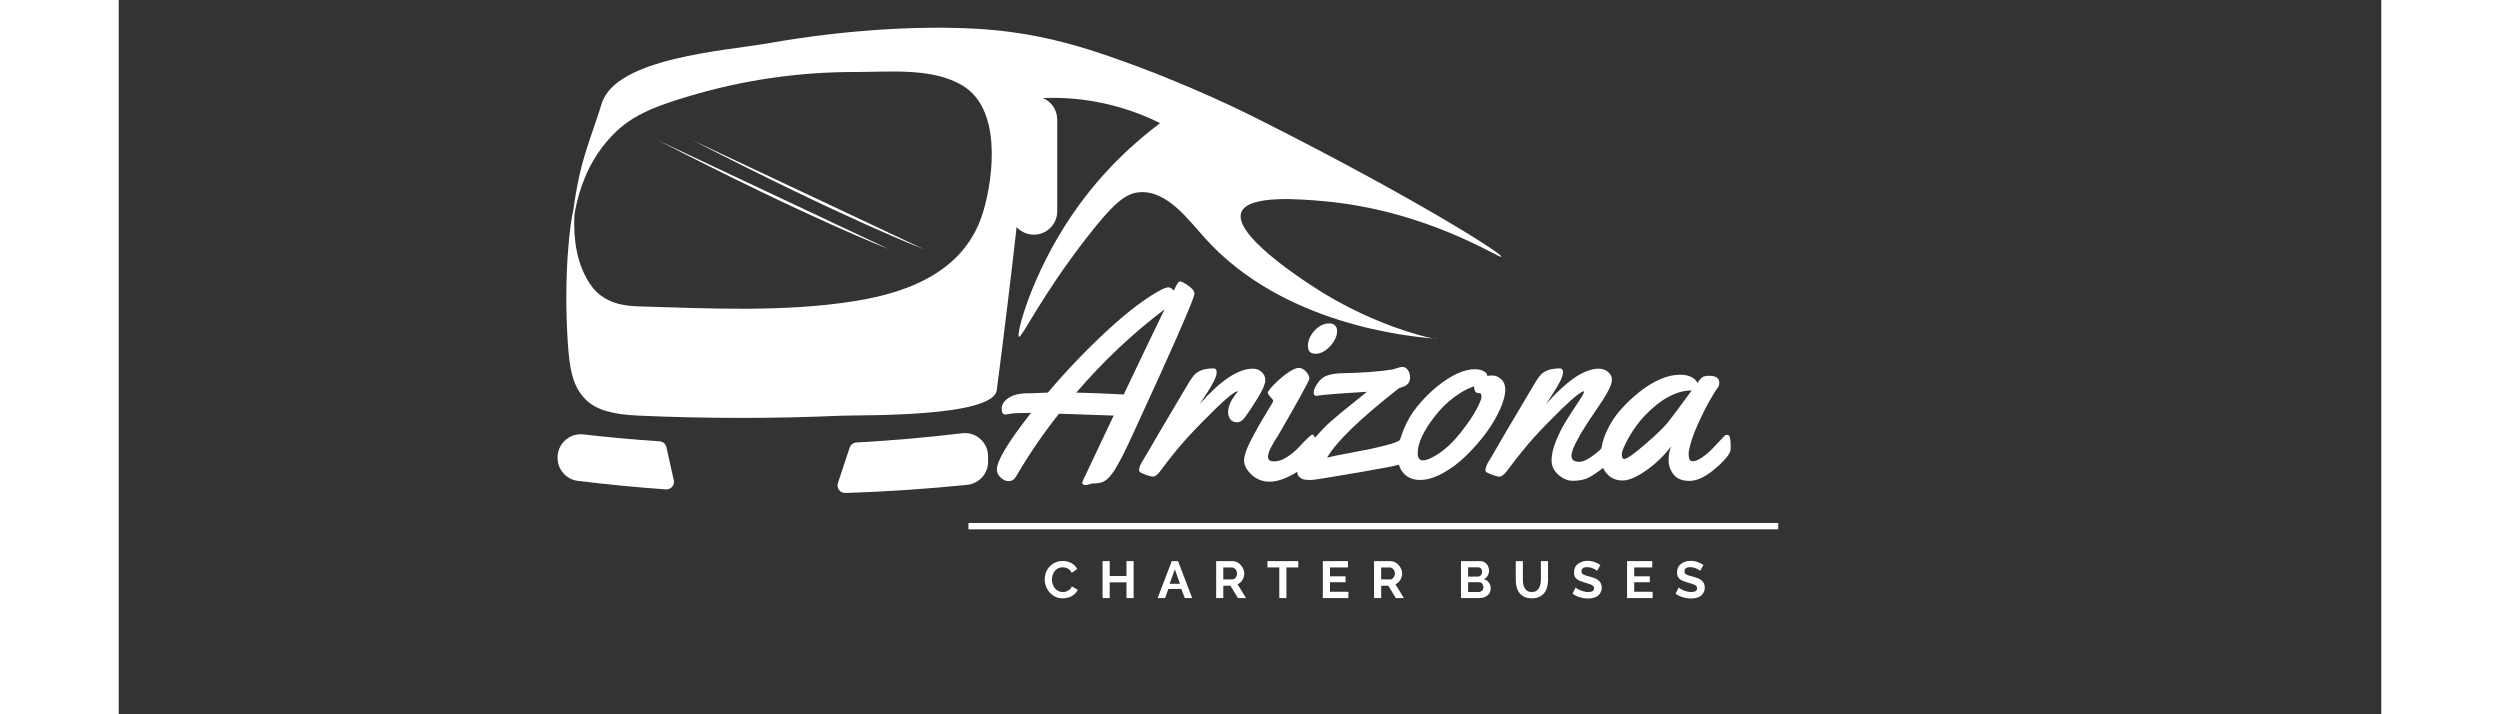 <svg xmlns="http://www.w3.org/2000/svg" xmlns:xlink="http://www.w3.org/1999/xlink" width="350" zoomAndPan="magnify" viewBox="0 0 263.04 83.04" height="100" preserveAspectRatio="xMidYMid meet"><rect x="0" y="0" width="263.04" height="83.04" fill="#333333" stroke="none"/><defs><clipPath id="8d0e70e93b"><path d="M 52 3.203 L 160.727 3.203 L 160.727 49 L 52 49 Z M 52 3.203 "></path></clipPath><clipPath id="585c2a4aa3"><path d="M 83 50 L 102 50 L 102 57.324 L 83 57.324 Z M 83 50 "></path></clipPath></defs><g id="467e4b405e"><g clip-rule="nonzero" clip-path="url(#8d0e70e93b)"><path style=" stroke:none;fill-rule:nonzero;fill:#ffffff;fill-opacity:1;" d="M 85.551 35.008 C 92.223 33.945 98.566 31.324 100.543 24.48 C 101.746 20.324 102.578 12.68 98.152 9.977 C 94.629 7.824 89.59 8.379 85.656 8.371 C 79.07 8.352 72.484 9.316 66.184 11.219 C 63.055 12.16 60.5 13.027 58.328 14.848 C 57.867 15.234 56.875 16.16 55.891 17.555 C 54.02 20.215 53.293 23.074 52.984 24.941 C 52.922 26.395 52.836 29.629 54.449 32.461 C 54.863 33.188 55.363 33.848 56.09 34.387 C 57.258 35.25 58.707 35.566 60.402 35.617 C 68.633 35.863 77.395 36.309 85.551 35.008 Z M 54.297 46.457 C 52.758 44.93 52.402 42.887 52.199 39.672 C 51.695 31.816 52.508 25.652 52.863 24.398 C 52.996 23.32 53.219 21.941 53.574 20.324 C 54.191 17.516 55.441 14.406 56.137 12.078 C 57.738 6.715 70.598 5.895 75.457 5.039 C 85.281 3.309 92.625 3.203 95.875 3.227 C 99.73 3.258 102.109 3.496 103.891 3.746 C 108.379 4.367 111.906 5.43 115.262 6.586 C 124.473 9.766 131.59 13.398 133.012 14.117 C 150.75 23.07 160.926 29.531 160.75 29.848 C 160.59 30.141 152.246 24.477 140.074 23.387 C 137.469 23.156 131.297 22.605 130.512 24.68 C 129.395 27.629 139.863 33.961 140.332 34.242 C 146.148 37.723 151.387 39.078 152.848 39.359 C 150.23 39.113 135.516 37.859 126.375 27.781 C 124.355 25.555 121.84 22.051 118.621 22.355 C 117.102 22.496 115.762 23.461 112.418 27.781 C 107.207 34.516 104.988 39.301 104.664 39.152 C 104.289 38.98 106.059 31.977 110.867 24.938 C 114.324 19.875 118.223 16.453 121.066 14.316 C 119.23 13.398 116.559 12.32 113.195 11.758 C 111.027 11.395 109.074 11.332 107.445 11.398 C 108.422 11.809 109.109 12.773 109.109 13.902 L 109.109 24.566 C 109.109 26.066 107.895 27.281 106.395 27.281 C 105.598 27.281 104.883 26.938 104.387 26.391 C 104.055 29.352 103.707 32.309 103.348 35.262 C 102.941 38.629 102.52 41.992 102.078 45.355 C 101.668 48.547 86.191 48.234 84.047 48.328 C 76.164 48.672 68.266 48.668 60.383 48.316 C 57.309 48.18 55.457 47.609 54.297 46.457 "></path></g><path style=" stroke:none;fill-rule:nonzero;fill:#ffffff;fill-opacity:1;" d="M 153.254 39.41 C 153.25 39.426 153.109 39.41 152.848 39.359 C 153.117 39.383 153.258 39.398 153.254 39.41 "></path><g clip-rule="nonzero" clip-path="url(#585c2a4aa3)"><path style=" stroke:none;fill-rule:nonzero;fill:#ffffff;fill-opacity:1;" d="M 84.977 52.039 C 85.09 51.699 85.402 51.461 85.762 51.441 C 90.102 51.203 94.207 50.832 98.055 50.367 C 99.656 50.176 101.07 51.426 101.07 53.043 L 101.07 53.688 C 101.07 55.066 100.023 56.223 98.652 56.363 C 94.242 56.812 89.504 57.152 84.473 57.309 C 83.863 57.328 83.418 56.738 83.613 56.156 L 84.977 52.039 "></path></g><path style=" stroke:none;fill-rule:nonzero;fill:#ffffff;fill-opacity:1;" d="M 51.023 53.105 C 51.023 53.086 51.023 53.07 51.023 53.051 C 51.098 51.5 52.469 50.328 54.016 50.504 C 56.832 50.828 59.789 51.098 62.879 51.305 C 63.266 51.332 63.59 51.609 63.676 51.988 L 64.531 55.832 C 64.66 56.402 64.199 56.938 63.613 56.895 C 60.035 56.641 56.617 56.301 53.383 55.906 C 51.984 55.734 50.957 54.512 51.023 53.105 "></path><path style=" stroke:none;fill-rule:nonzero;fill:#ffffff;fill-opacity:1;" d="M 62.688 16.312 L 89.566 28.977 C 89.566 28.977 80.777 25.617 62.688 16.312 "></path><path style=" stroke:none;fill-rule:nonzero;fill:#ffffff;fill-opacity:1;" d="M 93.609 28.977 C 93.609 28.977 84.82 25.617 66.73 16.312 L 93.609 28.977 "></path><g style="fill:#ffffff;fill-opacity:1;"><g transform="translate(101.17, 55.376)"><path style="stroke:none" d="M 21.5 -21.594 C 21.812 -22.301 22.035 -22.656 22.172 -22.656 L 22.25 -22.656 C 22.406 -22.656 22.719 -22.488 23.188 -22.156 C 23.656 -21.832 23.891 -21.523 23.891 -21.234 C 23.891 -20.836 22.578 -17.738 19.953 -11.938 C 17.328 -6.145 15.82 -2.895 15.438 -2.188 C 15.051 -1.488 14.785 -1.02 14.641 -0.781 C 14.504 -0.551 14.312 -0.289 14.062 0 C 13.625 0.539 13.078 0.812 12.422 0.812 C 12.148 0.812 11.91 0.844 11.703 0.906 C 11.504 0.977 11.383 1.016 11.344 1.016 C 11.008 1.016 10.844 0.938 10.844 0.781 C 10.844 0.75 10.883 0.625 10.969 0.406 C 11.062 0.188 12.238 -2.301 14.5 -7.062 C 12.082 -7.156 9.961 -7.227 8.141 -7.281 C 6.391 -5.07 4.801 -2.766 3.375 -0.359 C 3.195 -0.016 3.031 0.223 2.875 0.359 C 2.719 0.492 2.504 0.562 2.234 0.562 C 1.973 0.562 1.688 0.426 1.375 0.156 C 1.07 -0.113 0.922 -0.426 0.922 -0.781 C 0.922 -1.812 2.242 -4.008 4.891 -7.375 C 3.648 -7.375 2.863 -7.344 2.531 -7.281 C 2.195 -7.219 1.984 -7.188 1.891 -7.188 C 1.617 -7.188 1.484 -7.422 1.484 -7.891 C 1.484 -8.359 1.754 -8.77 2.297 -9.125 C 2.848 -9.477 3.586 -9.656 4.516 -9.656 C 4.578 -9.656 4.703 -9.656 4.891 -9.656 C 5.523 -9.688 6.176 -9.711 6.844 -9.734 C 9.082 -12.367 11.422 -14.805 13.859 -17.047 C 16.305 -19.297 18.422 -20.875 20.203 -21.781 C 20.492 -21.914 20.723 -21.977 20.891 -21.969 C 21.055 -21.969 21.258 -21.844 21.5 -21.594 Z M 20.422 -19.422 C 16.672 -16.578 13.25 -13.348 10.156 -9.734 C 11.969 -9.691 13.805 -9.617 15.672 -9.516 C 17.535 -13.441 19.117 -16.742 20.422 -19.422 Z M 20.422 -19.422 "></path></g></g><g style="fill:#ffffff;fill-opacity:1;"><g transform="translate(119.677, 55.376)"><path style="stroke:none" d="M 5.984 -8.391 C 8.41 -11.141 10.473 -12.516 12.172 -12.516 C 12.586 -12.516 12.93 -12.383 13.203 -12.125 C 13.484 -11.875 13.625 -11.551 13.625 -11.156 C 13.625 -10.758 13.336 -10.086 12.766 -9.141 C 12.191 -8.203 11.664 -7.41 11.188 -6.766 C 10.926 -6.441 10.633 -6.281 10.312 -6.281 C 9.988 -6.281 9.738 -6.395 9.562 -6.625 C 9.383 -6.863 9.297 -7.145 9.297 -7.469 C 9.297 -8.176 9.676 -8.973 10.438 -9.859 L 10.406 -9.891 C 10.062 -9.859 9.219 -9.191 7.875 -7.891 C 6.539 -6.586 5.406 -5.422 4.469 -4.391 C 3.531 -3.359 2.516 -2.102 1.422 -0.625 C 1.098 -0.188 0.828 0.031 0.609 0.031 C 0.391 0.031 0.098 -0.035 -0.266 -0.172 C -0.629 -0.316 -0.848 -0.414 -0.922 -0.469 C -1.004 -0.531 -1.047 -0.633 -1.047 -0.781 C -1.047 -0.926 -1.004 -1.094 -0.922 -1.281 C -0.836 -1.469 -0.688 -1.734 -0.469 -2.078 C -0.25 -2.43 0.082 -3 0.531 -3.781 C 0.977 -4.562 1.672 -5.738 2.609 -7.312 C 3.555 -8.895 4.125 -9.852 4.312 -10.188 C 4.695 -10.863 5.016 -11.359 5.266 -11.672 C 5.723 -12.254 6.504 -12.547 7.609 -12.547 C 7.848 -12.547 7.969 -12.391 7.969 -12.078 C 7.969 -11.598 7.52 -10.691 6.625 -9.359 Z M 5.984 -8.391 "></path></g></g><g style="fill:#ffffff;fill-opacity:1;"><g transform="translate(130.677, 55.376)"><path style="stroke:none" d="M 10.969 -16.891 C 10.969 -16.305 10.695 -15.719 10.156 -15.125 C 9.613 -14.539 9.047 -14.25 8.453 -14.25 C 7.867 -14.25 7.578 -14.555 7.578 -15.172 C 7.578 -15.785 7.832 -16.375 8.344 -16.938 C 8.863 -17.5 9.438 -17.781 10.062 -17.781 C 10.344 -17.781 10.562 -17.703 10.719 -17.547 C 10.883 -17.391 10.969 -17.172 10.969 -16.891 Z M 8.484 -3.469 C 8.484 -3.156 8.453 -2.93 8.391 -2.797 C 7.879 -1.773 7.078 -0.945 5.984 -0.312 C 4.891 0.312 3.938 0.625 3.125 0.625 C 2.312 0.625 1.613 0.352 1.031 -0.188 C 0.445 -0.727 0.156 -1.281 0.156 -1.844 C 0.156 -2.406 0.438 -3.223 1 -4.297 C 1.562 -5.379 2.125 -6.375 2.688 -7.281 C 3.258 -8.195 3.547 -8.691 3.547 -8.766 C 3.547 -8.848 3.438 -9.004 3.219 -9.234 C 3.008 -9.461 2.906 -9.629 2.906 -9.734 C 2.906 -9.836 3.117 -10.117 3.547 -10.578 C 3.973 -11.035 4.488 -11.488 5.094 -11.938 C 5.707 -12.383 6.176 -12.609 6.5 -12.609 C 6.82 -12.609 7.109 -12.461 7.359 -12.172 C 7.617 -11.879 7.75 -11.613 7.75 -11.375 C 7.75 -11.145 6.531 -8.926 4.094 -4.719 C 4.062 -4.656 3.973 -4.52 3.828 -4.312 C 3.691 -4.102 3.586 -3.926 3.516 -3.781 C 3.441 -3.645 3.352 -3.484 3.25 -3.297 C 3.039 -2.879 2.938 -2.535 2.938 -2.266 C 2.938 -1.91 3.172 -1.734 3.641 -1.734 C 4.117 -1.734 4.609 -1.895 5.109 -2.219 C 5.617 -2.539 6.062 -2.898 6.438 -3.297 C 7.395 -4.328 7.941 -4.844 8.078 -4.844 C 8.348 -4.844 8.484 -4.383 8.484 -3.469 Z M 8.484 -3.469 "></path></g></g><g style="fill:#ffffff;fill-opacity:1;"><g transform="translate(137.062, 55.376)"><path style="stroke:none" d="M 8.047 -9.828 C 4.711 -9.629 2.77 -9.473 2.219 -9.359 L 2.172 -9.359 C 1.961 -9.359 1.859 -9.488 1.859 -9.75 C 1.859 -10.02 2.016 -10.383 2.328 -10.844 C 2.648 -11.312 3.047 -11.613 3.516 -11.75 C 3.992 -11.895 4.52 -11.973 5.094 -11.984 C 7.438 -12.023 9.426 -12.172 11.062 -12.422 C 11.082 -12.422 11.227 -12.469 11.5 -12.562 C 11.77 -12.664 12.008 -12.719 12.219 -12.719 C 12.426 -12.719 12.617 -12.602 12.797 -12.375 C 12.973 -12.156 13.062 -11.867 13.062 -11.516 C 13.062 -11.172 12.969 -10.906 12.781 -10.719 C 12.602 -10.539 12.27 -10.383 11.781 -10.25 C 7.289 -6.738 4.504 -4.047 3.422 -2.172 C 3.754 -2.273 4.613 -2.453 6 -2.703 C 9.613 -3.367 11.586 -3.883 11.922 -4.25 C 12.023 -4.352 12.141 -4.406 12.266 -4.406 C 12.398 -4.406 12.539 -4.352 12.688 -4.25 C 12.844 -4.156 12.922 -3.711 12.922 -2.922 C 12.922 -2.691 12.816 -2.41 12.609 -2.078 C 12.398 -1.742 12.16 -1.516 11.891 -1.391 C 11.617 -1.273 10.133 -0.984 7.438 -0.516 C 3.844 0.109 1.895 0.422 1.594 0.422 C 1.289 0.422 1.098 0.414 1.016 0.406 C 0.93 0.395 0.859 0.383 0.797 0.375 C 0.734 0.363 0.672 0.348 0.609 0.328 C 0.555 0.305 0.516 0.289 0.484 0.281 C 0.461 0.27 0.43 0.25 0.391 0.219 C 0.348 0.188 0.316 0.164 0.297 0.156 C 0.285 0.145 0.223 0.086 0.109 -0.016 C -0.004 -0.129 -0.062 -0.398 -0.062 -0.828 C -0.062 -1.266 -0.039 -1.52 0 -1.594 C 0.488 -2.539 1.117 -3.461 1.891 -4.359 C 2.672 -5.254 3.363 -5.961 3.969 -6.484 C 4.57 -7.016 5.328 -7.641 6.234 -8.359 C 7.141 -9.078 7.742 -9.566 8.047 -9.828 Z M 8.047 -9.828 "></path></g></g><g style="fill:#ffffff;fill-opacity:1;"><g transform="translate(148.37, 55.376)"><path style="stroke:none" d="M 11.391 -11.719 C 11.703 -11.719 12.02 -11.578 12.344 -11.297 C 12.664 -11.023 12.828 -10.602 12.828 -10.031 C 12.828 -9.469 12.629 -8.734 12.234 -7.828 C 11.836 -6.922 11.289 -5.992 10.594 -5.047 C 9.895 -4.109 9.125 -3.227 8.281 -2.406 C 7.445 -1.582 6.547 -0.906 5.578 -0.375 C 4.609 0.156 3.727 0.422 2.938 0.422 C 2.145 0.422 1.508 0.172 1.031 -0.328 C 0.562 -0.828 0.328 -1.52 0.328 -2.406 C 0.328 -3.289 0.539 -4.27 0.969 -5.344 C 1.406 -6.426 1.969 -7.379 2.656 -8.203 C 3.344 -9.035 4.086 -9.781 4.891 -10.438 C 6.566 -11.781 8.035 -12.453 9.297 -12.453 C 9.859 -12.453 10.285 -12.312 10.578 -12.031 C 10.672 -11.938 10.719 -11.852 10.719 -11.781 L 10.719 -11.688 C 10.863 -11.707 11.086 -11.719 11.391 -11.719 Z M 9.844 -9.672 L 9.734 -9.672 C 9.379 -9.672 9.203 -9.938 9.203 -10.469 C 8.453 -10.219 7.664 -9.785 6.844 -9.172 C 6.02 -8.555 5.285 -7.828 4.641 -6.984 C 3.328 -5.305 2.66 -3.883 2.641 -2.719 C 2.641 -2.145 2.848 -1.859 3.266 -1.859 C 3.691 -1.859 4.32 -2.133 5.156 -2.688 C 5.988 -3.25 6.812 -4.039 7.625 -5.062 C 8.438 -6.094 9.047 -6.984 9.453 -7.734 C 9.859 -8.484 10.062 -8.992 10.062 -9.266 C 10.062 -9.535 9.988 -9.672 9.844 -9.672 Z M 9.844 -9.672 "></path></g></g><g style="fill:#ffffff;fill-opacity:1;"><g transform="translate(159.908, 55.376)"><path style="stroke:none" d="M 8.984 -2.375 C 8.984 -1.914 9.289 -1.688 9.906 -1.688 C 10.238 -1.688 10.648 -1.848 11.141 -2.172 C 11.641 -2.504 12.094 -2.867 12.5 -3.266 C 13.562 -4.316 14.164 -4.844 14.312 -4.844 C 14.582 -4.844 14.719 -4.457 14.719 -3.688 C 14.719 -2.926 14.473 -2.398 13.984 -2.109 C 12.516 -0.785 11.383 0.02 10.594 0.312 C 10.133 0.457 9.633 0.523 9.094 0.516 C 8.551 0.516 8.008 0.285 7.469 -0.172 C 6.938 -0.641 6.672 -1.203 6.672 -1.859 C 6.672 -2.523 6.844 -3.281 7.188 -4.125 C 7.539 -4.969 7.898 -5.688 8.266 -6.281 C 8.629 -6.883 9.078 -7.582 9.609 -8.375 C 10.148 -9.176 10.438 -9.672 10.469 -9.859 L 10.438 -9.891 C 10.094 -9.859 9.25 -9.191 7.906 -7.891 C 6.57 -6.586 5.469 -5.453 4.594 -4.484 C 3.727 -3.523 2.691 -2.238 1.484 -0.625 C 1.141 -0.188 0.859 0.031 0.641 0.031 C 0.43 0.031 0.145 -0.035 -0.219 -0.172 C -0.582 -0.316 -0.805 -0.414 -0.891 -0.469 C -0.973 -0.531 -1.016 -0.625 -1.016 -0.75 C -1.016 -0.875 -0.977 -1.023 -0.906 -1.203 C -0.832 -1.391 -0.758 -1.539 -0.688 -1.656 C -0.625 -1.77 -0.516 -1.945 -0.359 -2.188 C -0.211 -2.438 0.086 -2.957 0.547 -3.75 C 1.004 -4.551 1.703 -5.738 2.641 -7.312 C 3.586 -8.895 4.156 -9.852 4.344 -10.188 C 4.727 -10.863 5.047 -11.359 5.297 -11.672 C 5.754 -12.254 6.531 -12.547 7.625 -12.547 C 7.875 -12.547 8 -12.391 8 -12.078 C 8 -11.598 7.551 -10.691 6.656 -9.359 L 6.016 -8.391 C 7.785 -10.359 9.285 -11.602 10.516 -12.125 C 11.109 -12.383 11.641 -12.516 12.109 -12.516 C 12.586 -12.516 12.969 -12.383 13.25 -12.125 C 13.539 -11.863 13.688 -11.578 13.688 -11.266 C 13.688 -10.953 13.578 -10.578 13.359 -10.141 C 13.141 -9.711 12.922 -9.328 12.703 -8.984 C 12.484 -8.641 12.191 -8.203 11.828 -7.672 C 11.473 -7.148 11.281 -6.863 11.25 -6.812 C 11.219 -6.77 11.133 -6.648 11 -6.453 C 10.875 -6.254 10.781 -6.109 10.719 -6.016 C 10.664 -5.922 10.566 -5.758 10.422 -5.531 C 10.273 -5.301 10.156 -5.109 10.062 -4.953 C 9.977 -4.797 9.875 -4.602 9.75 -4.375 C 9.625 -4.156 9.52 -3.961 9.438 -3.797 C 9.363 -3.641 9.285 -3.461 9.203 -3.266 C 9.055 -2.898 8.984 -2.602 8.984 -2.375 Z M 8.984 -2.375 "></path></g></g><g style="fill:#ffffff;fill-opacity:1;"><g transform="translate(172.216, 55.376)"><path style="stroke:none" d="M 12.703 -11.688 C 13.473 -11.688 13.859 -11.422 13.859 -10.891 C 13.859 -10.609 13.789 -10.398 13.656 -10.266 C 13.531 -10.129 13.25 -9.68 12.812 -8.922 C 12.375 -8.172 11.891 -7.207 11.359 -6.031 C 10.836 -4.863 10.5 -3.863 10.344 -3.031 C 10.312 -2.926 10.297 -2.781 10.297 -2.594 C 10.297 -2.031 10.445 -1.75 10.75 -1.75 C 11.062 -1.75 11.426 -1.895 11.844 -2.188 C 12.27 -2.477 12.645 -2.789 12.969 -3.125 C 13.301 -3.457 13.625 -3.797 13.938 -4.141 C 14.25 -4.492 14.438 -4.695 14.5 -4.75 C 14.562 -4.801 14.648 -4.828 14.766 -4.828 C 14.961 -4.828 15.082 -4.676 15.125 -4.375 C 15.164 -4.082 15.188 -3.773 15.188 -3.453 C 15.188 -3.141 15.156 -2.922 15.094 -2.797 C 14.801 -2.211 14.148 -1.508 13.141 -0.688 C 12.129 0.125 11.207 0.531 10.375 0.531 C 9.551 0.531 8.941 0.281 8.547 -0.219 C 8.16 -0.719 7.969 -1.27 7.969 -1.875 C 7.969 -2.488 8.07 -3.031 8.281 -3.5 C 7.426 -2.383 6.445 -1.441 5.344 -0.672 C 4.238 0.098 3.336 0.484 2.641 0.484 C 1.941 0.484 1.375 0.27 0.938 -0.156 C 0.375 -0.676 0.094 -1.398 0.094 -2.328 C 0.094 -3.254 0.301 -4.188 0.719 -5.125 C 1.133 -6.07 1.68 -6.93 2.359 -7.703 C 3.035 -8.473 3.773 -9.176 4.578 -9.812 C 6.285 -11.145 7.859 -11.812 9.297 -11.812 C 9.848 -11.812 10.297 -11.719 10.641 -11.531 C 10.992 -11.352 11.219 -11.125 11.312 -10.844 C 11.562 -11.219 11.77 -11.453 11.938 -11.547 C 12.102 -11.641 12.359 -11.688 12.703 -11.688 Z M 10.656 -9.984 C 8.895 -9.984 7.078 -9.008 5.203 -7.062 C 4.535 -6.363 3.922 -5.523 3.359 -4.547 C 2.805 -3.578 2.531 -2.91 2.531 -2.547 C 2.531 -2.191 2.629 -2.016 2.828 -2.016 C 3.117 -2.016 3.922 -2.582 5.234 -3.719 C 6.547 -4.852 7.414 -5.688 7.844 -6.219 C 8.32 -6.812 9.258 -8.066 10.656 -9.984 Z M 10.656 -9.984 "></path></g></g><path style="fill:none;stroke-width:1;stroke-linecap:butt;stroke-linejoin:miter;stroke:#ffffff;stroke-opacity:1;stroke-miterlimit:4;" d="M -0.003 0.498 L 127.043 0.498 " transform="matrix(0.741,0,0,0.741,98.791,60.799)"></path><g style="fill:#ffffff;fill-opacity:1;"><g transform="translate(107.462, 69.53)"><path style="stroke:none" d="M 0.188 -2.172 C 0.188 -2.43 0.234 -2.691 0.328 -2.953 C 0.422 -3.211 0.555 -3.441 0.734 -3.641 C 0.922 -3.836 1.145 -4 1.406 -4.125 C 1.664 -4.25 1.961 -4.312 2.297 -4.312 C 2.691 -4.312 3.035 -4.223 3.328 -4.047 C 3.617 -3.879 3.832 -3.656 3.969 -3.375 L 3.328 -2.938 C 3.273 -3.062 3.207 -3.164 3.125 -3.25 C 3.039 -3.332 2.953 -3.395 2.859 -3.438 C 2.773 -3.488 2.68 -3.523 2.578 -3.547 C 2.473 -3.566 2.375 -3.578 2.281 -3.578 C 2.07 -3.578 1.891 -3.535 1.734 -3.453 C 1.578 -3.367 1.445 -3.258 1.344 -3.125 C 1.238 -2.988 1.16 -2.832 1.109 -2.656 C 1.055 -2.488 1.031 -2.32 1.031 -2.156 C 1.031 -1.969 1.062 -1.785 1.125 -1.609 C 1.188 -1.43 1.27 -1.273 1.375 -1.141 C 1.488 -1.004 1.625 -0.895 1.781 -0.812 C 1.938 -0.738 2.109 -0.703 2.297 -0.703 C 2.391 -0.703 2.488 -0.711 2.594 -0.734 C 2.695 -0.766 2.797 -0.805 2.891 -0.859 C 2.984 -0.91 3.07 -0.973 3.156 -1.047 C 3.238 -1.129 3.301 -1.234 3.344 -1.359 L 4.031 -0.969 C 3.969 -0.801 3.867 -0.656 3.734 -0.531 C 3.609 -0.406 3.469 -0.301 3.312 -0.219 C 3.156 -0.133 2.984 -0.07 2.797 -0.031 C 2.617 0.008 2.441 0.031 2.266 0.031 C 1.961 0.031 1.68 -0.031 1.422 -0.156 C 1.172 -0.281 0.953 -0.445 0.766 -0.656 C 0.586 -0.863 0.445 -1.098 0.344 -1.359 C 0.238 -1.629 0.188 -1.898 0.188 -2.172 Z M 0.188 -2.172 "></path></g></g><g style="fill:#ffffff;fill-opacity:1;"><g transform="translate(113.928, 69.53)"><path style="stroke:none" d="M 4.062 -4.297 L 4.062 0 L 3.234 0 L 3.234 -1.828 L 1.281 -1.828 L 1.281 0 L 0.453 0 L 0.453 -4.297 L 1.281 -4.297 L 1.281 -2.562 L 3.234 -2.562 L 3.234 -4.297 Z M 4.062 -4.297 "></path></g></g><g style="fill:#ffffff;fill-opacity:1;"><g transform="translate(120.752, 69.53)"><path style="stroke:none" d="M 1.672 -4.297 L 2.406 -4.297 L 4.047 0 L 3.188 0 L 2.781 -1.062 L 1.281 -1.062 L 0.891 0 L 0.031 0 Z M 2.625 -1.656 L 2.031 -3.344 L 1.422 -1.656 Z M 2.625 -1.656 "></path></g></g><g style="fill:#ffffff;fill-opacity:1;"><g transform="translate(127.134, 69.53)"><path style="stroke:none" d="M 0.453 0 L 0.453 -4.297 L 2.344 -4.297 C 2.539 -4.297 2.723 -4.254 2.891 -4.172 C 3.055 -4.086 3.195 -3.977 3.312 -3.844 C 3.438 -3.707 3.535 -3.551 3.609 -3.375 C 3.68 -3.207 3.719 -3.035 3.719 -2.859 C 3.719 -2.586 3.645 -2.336 3.5 -2.109 C 3.363 -1.879 3.176 -1.711 2.938 -1.609 L 3.922 0 L 2.984 0 L 2.109 -1.438 L 1.281 -1.438 L 1.281 0 Z M 1.281 -2.172 L 2.328 -2.172 C 2.398 -2.172 2.469 -2.188 2.531 -2.219 C 2.602 -2.258 2.66 -2.312 2.703 -2.375 C 2.754 -2.438 2.797 -2.508 2.828 -2.594 C 2.859 -2.676 2.875 -2.766 2.875 -2.859 C 2.875 -2.961 2.859 -3.055 2.828 -3.141 C 2.797 -3.223 2.75 -3.297 2.688 -3.359 C 2.633 -3.422 2.57 -3.469 2.5 -3.5 C 2.438 -3.539 2.367 -3.562 2.297 -3.562 L 1.281 -3.562 Z M 1.281 -2.172 "></path></g></g><g style="fill:#ffffff;fill-opacity:1;"><g transform="translate(133.474, 69.53)"><path style="stroke:none" d="M 3.656 -3.562 L 2.281 -3.562 L 2.281 0 L 1.453 0 L 1.453 -3.562 L 0.078 -3.562 L 0.078 -4.297 L 3.656 -4.297 Z M 3.656 -3.562 "></path></g></g><g style="fill:#ffffff;fill-opacity:1;"><g transform="translate(139.535, 69.53)"><path style="stroke:none" d="M 3.422 -0.734 L 3.422 0 L 0.453 0 L 0.453 -4.297 L 3.375 -4.297 L 3.375 -3.562 L 1.281 -3.562 L 1.281 -2.531 L 3.094 -2.531 L 3.094 -1.844 L 1.281 -1.844 L 1.281 -0.734 Z M 3.422 -0.734 "></path></g></g><g style="fill:#ffffff;fill-opacity:1;"><g transform="translate(145.488, 69.53)"><path style="stroke:none" d="M 0.453 0 L 0.453 -4.297 L 2.344 -4.297 C 2.539 -4.297 2.723 -4.254 2.891 -4.172 C 3.055 -4.086 3.195 -3.977 3.312 -3.844 C 3.438 -3.707 3.535 -3.551 3.609 -3.375 C 3.68 -3.207 3.719 -3.035 3.719 -2.859 C 3.719 -2.586 3.645 -2.336 3.5 -2.109 C 3.363 -1.879 3.176 -1.711 2.938 -1.609 L 3.922 0 L 2.984 0 L 2.109 -1.438 L 1.281 -1.438 L 1.281 0 Z M 1.281 -2.172 L 2.328 -2.172 C 2.398 -2.172 2.469 -2.188 2.531 -2.219 C 2.602 -2.258 2.66 -2.312 2.703 -2.375 C 2.754 -2.438 2.797 -2.508 2.828 -2.594 C 2.859 -2.676 2.875 -2.766 2.875 -2.859 C 2.875 -2.961 2.859 -3.055 2.828 -3.141 C 2.797 -3.223 2.75 -3.297 2.688 -3.359 C 2.633 -3.422 2.57 -3.469 2.5 -3.5 C 2.438 -3.539 2.367 -3.562 2.297 -3.562 L 1.281 -3.562 Z M 1.281 -2.172 "></path></g></g><g style="fill:#ffffff;fill-opacity:1;"><g transform="translate(151.827, 69.53)"><path style="stroke:none" d=""></path></g></g><g style="fill:#ffffff;fill-opacity:1;"><g transform="translate(155.596, 69.53)"><path style="stroke:none" d="M 3.906 -1.109 C 3.906 -0.922 3.867 -0.758 3.797 -0.625 C 3.723 -0.488 3.625 -0.375 3.5 -0.281 C 3.375 -0.188 3.227 -0.113 3.062 -0.062 C 2.895 -0.02 2.711 0 2.516 0 L 0.453 0 L 0.453 -4.297 L 2.75 -4.297 C 2.895 -4.297 3.023 -4.258 3.141 -4.188 C 3.266 -4.125 3.367 -4.039 3.453 -3.938 C 3.535 -3.844 3.598 -3.727 3.641 -3.594 C 3.691 -3.457 3.719 -3.328 3.719 -3.203 C 3.719 -2.992 3.664 -2.797 3.562 -2.609 C 3.457 -2.422 3.305 -2.285 3.109 -2.203 C 3.359 -2.129 3.551 -2 3.688 -1.812 C 3.832 -1.625 3.906 -1.391 3.906 -1.109 Z M 3.062 -1.266 C 3.062 -1.336 3.047 -1.41 3.016 -1.484 C 2.992 -1.555 2.961 -1.617 2.922 -1.672 C 2.879 -1.723 2.828 -1.766 2.766 -1.797 C 2.703 -1.828 2.633 -1.844 2.562 -1.844 L 1.281 -1.844 L 1.281 -0.703 L 2.516 -0.703 C 2.598 -0.703 2.672 -0.719 2.734 -0.75 C 2.797 -0.781 2.852 -0.816 2.906 -0.859 C 2.957 -0.91 2.992 -0.973 3.016 -1.047 C 3.047 -1.117 3.062 -1.191 3.062 -1.266 Z M 1.281 -3.578 L 1.281 -2.5 L 2.391 -2.5 C 2.535 -2.5 2.656 -2.547 2.75 -2.641 C 2.852 -2.734 2.906 -2.867 2.906 -3.047 C 2.906 -3.211 2.859 -3.344 2.766 -3.438 C 2.672 -3.531 2.562 -3.578 2.438 -3.578 Z M 1.281 -3.578 "></path></g></g><g style="fill:#ffffff;fill-opacity:1;"><g transform="translate(162.026, 69.53)"><path style="stroke:none" d="M 2.266 -0.703 C 2.461 -0.703 2.629 -0.742 2.766 -0.828 C 2.898 -0.91 3.004 -1.016 3.078 -1.141 C 3.16 -1.273 3.219 -1.426 3.25 -1.594 C 3.289 -1.758 3.312 -1.93 3.312 -2.109 L 3.312 -4.297 L 4.141 -4.297 L 4.141 -2.109 C 4.141 -1.805 4.102 -1.523 4.031 -1.266 C 3.969 -1.016 3.859 -0.789 3.703 -0.594 C 3.555 -0.406 3.363 -0.254 3.125 -0.141 C 2.883 -0.023 2.598 0.031 2.266 0.031 C 1.922 0.031 1.629 -0.023 1.391 -0.141 C 1.148 -0.266 0.957 -0.422 0.812 -0.609 C 0.664 -0.805 0.555 -1.035 0.484 -1.297 C 0.422 -1.555 0.391 -1.828 0.391 -2.109 L 0.391 -4.297 L 1.219 -4.297 L 1.219 -2.109 C 1.219 -1.922 1.234 -1.742 1.266 -1.578 C 1.305 -1.41 1.367 -1.258 1.453 -1.125 C 1.535 -1 1.641 -0.895 1.766 -0.812 C 1.898 -0.738 2.066 -0.703 2.266 -0.703 Z M 2.266 -0.703 "></path></g></g><g style="fill:#ffffff;fill-opacity:1;"><g transform="translate(168.88, 69.53)"><path style="stroke:none" d="M 3 -3.172 C 2.977 -3.191 2.926 -3.227 2.844 -3.281 C 2.77 -3.332 2.68 -3.379 2.578 -3.422 C 2.473 -3.473 2.359 -3.516 2.234 -3.547 C 2.109 -3.578 1.977 -3.594 1.844 -3.594 C 1.613 -3.594 1.441 -3.551 1.328 -3.469 C 1.223 -3.383 1.172 -3.266 1.172 -3.109 C 1.172 -3.016 1.191 -2.938 1.234 -2.875 C 1.273 -2.82 1.332 -2.773 1.406 -2.734 C 1.488 -2.691 1.594 -2.648 1.719 -2.609 C 1.844 -2.578 1.984 -2.539 2.141 -2.5 C 2.359 -2.438 2.551 -2.375 2.719 -2.312 C 2.883 -2.25 3.023 -2.164 3.141 -2.062 C 3.266 -1.969 3.359 -1.852 3.422 -1.719 C 3.492 -1.594 3.531 -1.43 3.531 -1.234 C 3.531 -1.004 3.484 -0.805 3.391 -0.641 C 3.305 -0.473 3.191 -0.336 3.047 -0.234 C 2.898 -0.141 2.727 -0.066 2.531 -0.016 C 2.344 0.023 2.145 0.047 1.938 0.047 C 1.613 0.047 1.297 0 0.984 -0.094 C 0.672 -0.188 0.391 -0.328 0.141 -0.516 L 0.5 -1.234 C 0.539 -1.191 0.609 -1.141 0.703 -1.078 C 0.797 -1.023 0.906 -0.969 1.031 -0.906 C 1.164 -0.852 1.312 -0.805 1.469 -0.766 C 1.625 -0.723 1.785 -0.703 1.953 -0.703 C 2.41 -0.703 2.641 -0.848 2.641 -1.141 C 2.641 -1.234 2.613 -1.312 2.562 -1.375 C 2.508 -1.438 2.43 -1.492 2.328 -1.547 C 2.234 -1.598 2.117 -1.641 1.984 -1.672 C 1.848 -1.711 1.695 -1.758 1.531 -1.812 C 1.32 -1.875 1.141 -1.938 0.984 -2 C 0.836 -2.062 0.711 -2.141 0.609 -2.234 C 0.504 -2.328 0.426 -2.43 0.375 -2.547 C 0.332 -2.672 0.312 -2.812 0.312 -2.969 C 0.312 -3.188 0.348 -3.379 0.422 -3.547 C 0.504 -3.723 0.617 -3.863 0.766 -3.969 C 0.91 -4.082 1.078 -4.172 1.266 -4.234 C 1.453 -4.297 1.656 -4.328 1.875 -4.328 C 2.176 -4.328 2.453 -4.281 2.703 -4.188 C 2.961 -4.094 3.188 -3.977 3.375 -3.844 Z M 3 -3.172 "></path></g></g><g style="fill:#ffffff;fill-opacity:1;"><g transform="translate(174.905, 69.53)"><path style="stroke:none" d="M 3.422 -0.734 L 3.422 0 L 0.453 0 L 0.453 -4.297 L 3.375 -4.297 L 3.375 -3.562 L 1.281 -3.562 L 1.281 -2.531 L 3.094 -2.531 L 3.094 -1.844 L 1.281 -1.844 L 1.281 -0.734 Z M 3.422 -0.734 "></path></g></g><g style="fill:#ffffff;fill-opacity:1;"><g transform="translate(180.858, 69.53)"><path style="stroke:none" d="M 3 -3.172 C 2.977 -3.191 2.926 -3.227 2.844 -3.281 C 2.77 -3.332 2.68 -3.379 2.578 -3.422 C 2.473 -3.473 2.359 -3.516 2.234 -3.547 C 2.109 -3.578 1.977 -3.594 1.844 -3.594 C 1.613 -3.594 1.441 -3.551 1.328 -3.469 C 1.223 -3.383 1.172 -3.266 1.172 -3.109 C 1.172 -3.016 1.191 -2.938 1.234 -2.875 C 1.273 -2.82 1.332 -2.773 1.406 -2.734 C 1.488 -2.691 1.594 -2.648 1.719 -2.609 C 1.844 -2.578 1.984 -2.539 2.141 -2.5 C 2.359 -2.438 2.551 -2.375 2.719 -2.312 C 2.883 -2.25 3.023 -2.164 3.141 -2.062 C 3.266 -1.969 3.359 -1.852 3.422 -1.719 C 3.492 -1.594 3.531 -1.43 3.531 -1.234 C 3.531 -1.004 3.484 -0.805 3.391 -0.641 C 3.305 -0.473 3.191 -0.336 3.047 -0.234 C 2.898 -0.141 2.727 -0.066 2.531 -0.016 C 2.344 0.023 2.145 0.047 1.938 0.047 C 1.613 0.047 1.297 0 0.984 -0.094 C 0.672 -0.188 0.391 -0.328 0.141 -0.516 L 0.5 -1.234 C 0.539 -1.191 0.609 -1.141 0.703 -1.078 C 0.797 -1.023 0.906 -0.969 1.031 -0.906 C 1.164 -0.852 1.312 -0.805 1.469 -0.766 C 1.625 -0.723 1.785 -0.703 1.953 -0.703 C 2.41 -0.703 2.641 -0.848 2.641 -1.141 C 2.641 -1.234 2.613 -1.312 2.562 -1.375 C 2.508 -1.438 2.43 -1.492 2.328 -1.547 C 2.234 -1.598 2.117 -1.641 1.984 -1.672 C 1.848 -1.711 1.695 -1.758 1.531 -1.812 C 1.32 -1.875 1.141 -1.938 0.984 -2 C 0.836 -2.062 0.711 -2.141 0.609 -2.234 C 0.504 -2.328 0.426 -2.43 0.375 -2.547 C 0.332 -2.672 0.312 -2.812 0.312 -2.969 C 0.312 -3.188 0.348 -3.379 0.422 -3.547 C 0.504 -3.723 0.617 -3.863 0.766 -3.969 C 0.91 -4.082 1.078 -4.172 1.266 -4.234 C 1.453 -4.297 1.656 -4.328 1.875 -4.328 C 2.176 -4.328 2.453 -4.281 2.703 -4.188 C 2.961 -4.094 3.188 -3.977 3.375 -3.844 Z M 3 -3.172 "></path></g></g></g></svg>